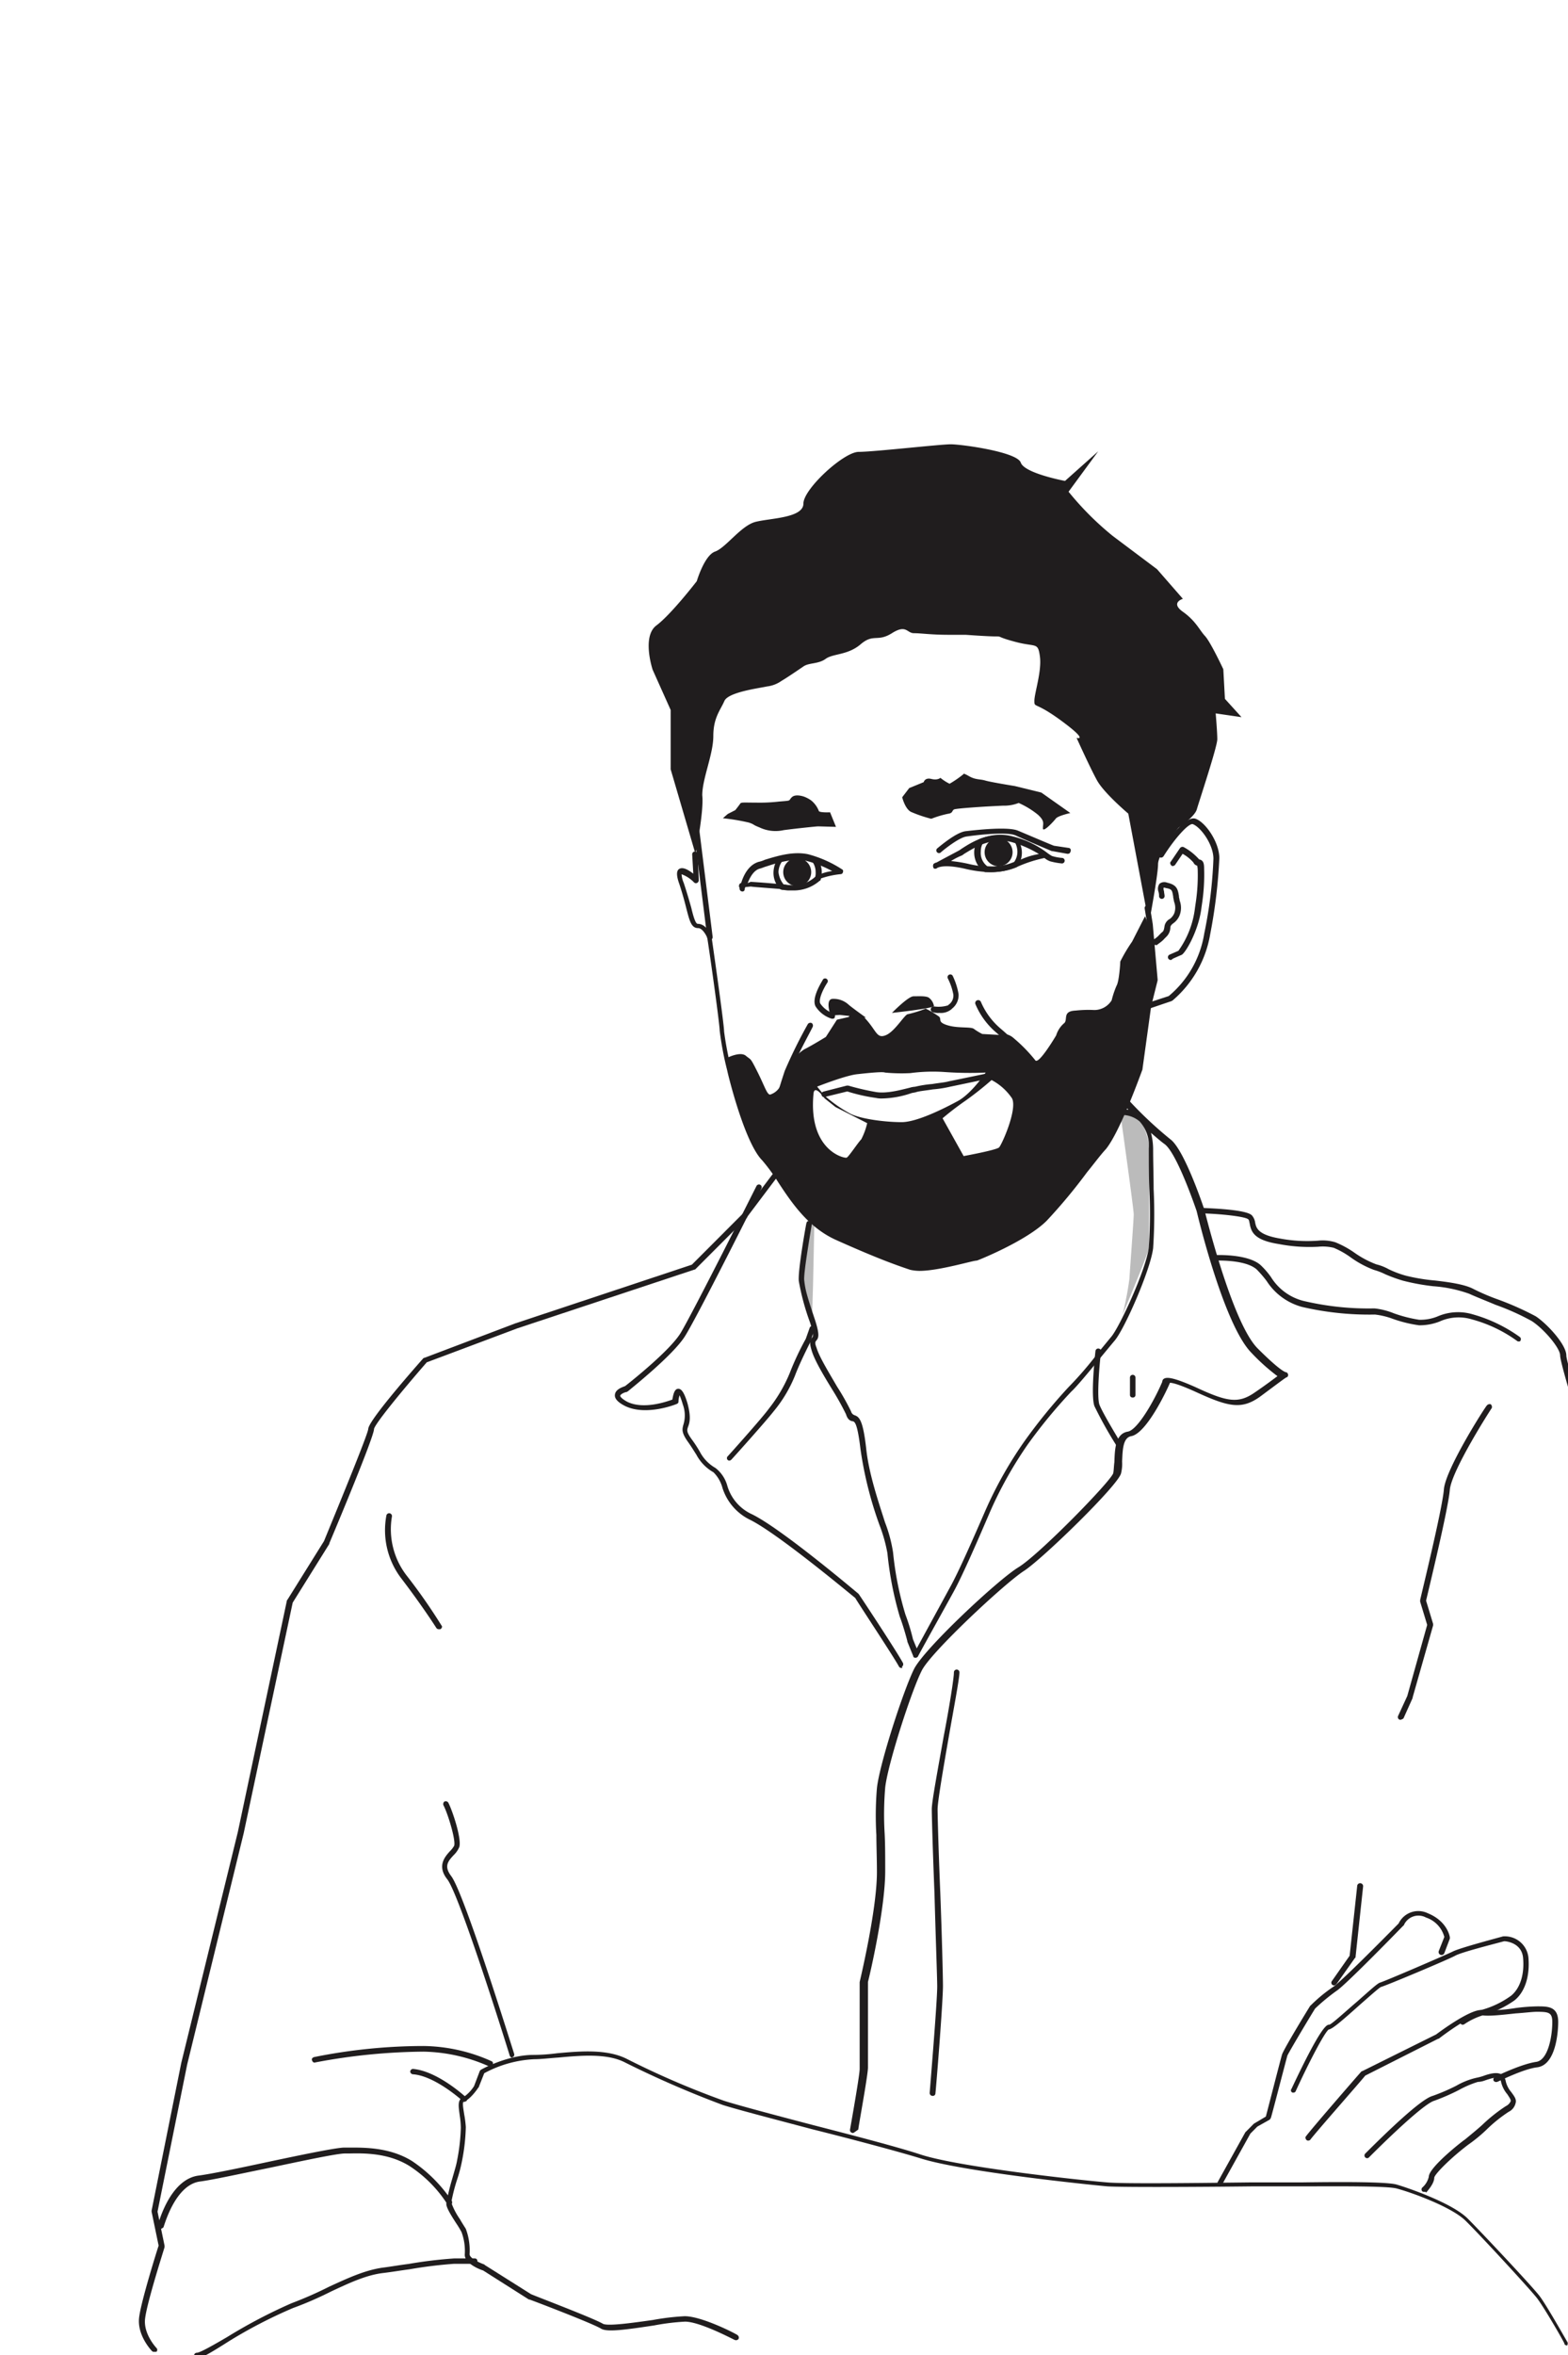 <svg xmlns="http://www.w3.org/2000/svg" viewBox="0 0 283.5 425.5"><path d="M202.55,201.09s2.43,17.32,2.43,18.3-.68,9.93-.78,11.68a58.05,58.05,0,0,1-1.26,6.52s5-11.87,4.86-12.36,0-17.23,0-18-1.07-5.06-2.43-5.65A9.23,9.23,0,0,0,202.55,201.09Z" fill="#bbb"/><path d="M147.25,220.36,147,232.24s-.19,6.13-.19,6.62-1.56-6.91-1.56-6.91l1-13.44Z" fill="#bbb"/><path d="M27.9,424.9a.57.57,0,0,1-.39-.1c-.1-.1-2.82-2.92-2.34-6.23.39-2.92,3.12-11.68,3.51-12.85l-1.27-6.13v-.2l5.36-26.67L43,331l8.86-41.76c0-.1,0-.1.1-.2l6.62-10.61c3-7.3,7.88-19.18,8-20.25,0-1.36,6.91-9.34,9.93-12.75.1-.1.1-.1.19-.1l16.45-6.23,31.94-10.61,9.24-9.25,5.36-7.1c.19-.2.49-.3.68-.1a.48.48,0,0,1,.1.68l-5.36,7.11v.09l-9.34,9.35c-.1.1-.1.1-.2.1L93.51,240l-16.35,6.13c-4.58,5.26-9.44,11.2-9.54,12.07,0,1.36-6.72,17.43-8.08,20.64v.1l-6.62,10.61-8.86,41.66L33.84,373l-5.36,26.58,1.27,6.13V406c0,.1-3.12,9.74-3.51,12.85-.38,2.82,2.05,5.36,2.05,5.36a.48.48,0,0,1,0,.68Z" fill="#201d1e"/><path d="M163,301.36a.53.53,0,0,1-.48-.29c-.88-1.66-7.4-11.49-7.89-12.37-1-.78-13.92-11.58-19-14.11a9.64,9.64,0,0,1-5-5.75A6.24,6.24,0,0,0,129,266a7.93,7.93,0,0,1-3.11-3.21c-.39-.59-.78-1.27-1.47-2.24-1.26-1.75-1.07-2.34-.87-3.12a5.67,5.67,0,0,0-.1-3.7,12.86,12.86,0,0,0-.58-1.65,4.08,4.08,0,0,0-.2,1.17c0,.19-.09.29-.29.39s-5.55,2.23-9.35.39c-1.36-.69-1.94-1.37-1.85-2.05.1-1,1.37-1.36,1.85-1.56.88-.68,8-6.32,10-9.54,2.14-3.5,13.63-26.38,13.73-26.57a.5.5,0,1,1,.87.48c-.48,1-11.58,23.17-13.82,26.68s-10,9.63-10.32,9.93c-.1,0-.1.09-.19.09-.59.1-1.17.49-1.17.69,0,0,0,.38,1.26,1.07,2.92,1.46,7.11,0,8.18-.39.2-1.27.49-1.95,1.07-1.95s1.07.68,1.66,2.63c.68,2.53.39,3.5.09,4.28-.19.59-.29.88.69,2.24a22.12,22.12,0,0,1,1.46,2.24,7.22,7.22,0,0,0,2.82,2.92,6.12,6.12,0,0,1,2.14,3.21,8.15,8.15,0,0,0,4.48,5.16c5.35,2.63,18.59,13.83,19.18,14.31l.1.1c.29.39,7.1,10.71,8,12.46a.55.55,0,0,1-.2.68C163.22,301.36,163.12,301.36,163,301.36Z" fill="#201d1e"/><path d="M154.16,385.37h0c-.39-.1-.48-.29-.48-.58.48-2.73,1.75-9.93,1.75-11V358.11c0-.09,3.12-12.94,3.12-19.86,0-2.62-.1-4.77-.1-6.71a59.31,59.31,0,0,1,.1-8.47c.48-4.48,4.86-17.82,6.71-21.52s15.19-16.16,18.89-18.4,16.74-15.57,17.13-17c.1-.49.1-1.17.2-1.95.09-2.14.09-5.16,2.43-5.55,1.75-.29,4.77-5.55,6.23-9a.71.71,0,0,1,.2-.48c.48-.39,1.46-.49,5.84,1.46,5.64,2.63,7.69,3,10.61,1,2-1.36,3.41-2.43,4.18-3a36.32,36.32,0,0,1-4.67-4.18c-5-5-9.73-24.73-9.93-25.61-1-2.92-3.89-10.8-5.84-12.16-.68-.49-1.56-1.27-2.43-2a11.84,11.84,0,0,1,.39,2.82c0,2.53.09,5,.09,7.31a92.94,92.94,0,0,1-.09,10.7c-.49,4-5.26,14.8-7,16.75-.49.58-1.37,1.65-2.34,2.82-2.14,2.63-4.57,5.55-5.45,6.33A92.76,92.76,0,0,0,185.8,261a72.48,72.48,0,0,0-6.42,11.29l-.39.88c-2.05,4.77-4.87,11.29-6.52,14.31S166,299.12,166,299.22a.54.54,0,0,1-.49.29c-.19,0-.39-.1-.39-.29l-1.07-2.63v-.1s-.68-2.63-1.36-4.38a61.68,61.68,0,0,1-2.24-11.49,27.8,27.8,0,0,0-1.46-5.16,68.42,68.42,0,0,1-3.41-13.63c-.58-4.86-1.07-5-1.46-5.06s-.87-.29-1.16-1.26a49.07,49.07,0,0,0-2.44-4.39c-1.56-2.53-3.31-5.45-3.79-7.2-.39-1.26-.3-1.75.09-2.24.2-.19.39-.49-.39-2.82a43,43,0,0,1-2-7.4c-.2-1.85,1.26-10,1.36-10.42s.29-.48.59-.39.48.3.39.59c-.39,2.33-1.46,8.66-1.37,10,.2,1.76.39,2.54,1.95,7.21.88,2.72.68,3.31.19,3.8-.09.19-.29.29.1,1.26.49,1.66,2.24,4.48,3.7,7a43.31,43.31,0,0,1,2.53,4.48,1,1,0,0,0,.59.68c.87.29,1.55.78,2.14,5.94.48,4.67,2.24,9.73,3.41,13.43a25.84,25.84,0,0,1,1.46,5.45,58.47,58.47,0,0,0,2.23,11.2,36.11,36.11,0,0,1,1.37,4.48l.68,1.65c1.26-2.33,4.57-8.37,5.94-10.9,1.65-2.92,4.48-9.44,6.52-14.12l.39-.87a72.82,72.82,0,0,1,6.52-11.39,98.31,98.31,0,0,1,8.08-9.93,64.18,64.18,0,0,0,5.36-6.23l2.33-2.83c1.46-1.65,6.33-12.16,6.82-16.16a91.33,91.33,0,0,0,.09-10.61c-.09-2.33-.09-4.86-.09-7.3a6.54,6.54,0,0,0-1.66-4.87,4.91,4.91,0,0,0-3.5-1.16.54.54,0,0,1-.49-.3.44.44,0,0,1,.1-.58l1.36-1.56a.51.51,0,0,1,.39-.19.71.71,0,0,1,.39.19,71.14,71.14,0,0,0,7.3,6.82c2.53,1.85,6,12.26,6.13,12.65s5,20.45,9.64,25.12c3.7,3.7,4.77,4.18,5,4.28s.29,0,.39.2a.48.48,0,0,1,0,.68.35.35,0,0,1-.2.1c-.48.29-2.14,1.55-4.77,3.5-3.31,2.34-5.64,1.85-11.58-.88-3.22-1.46-4.29-1.65-4.68-1.65h0c-.39,1-4.18,9.15-7,9.64-1.55.29-1.55,2.63-1.65,4.57a7.1,7.1,0,0,1-.19,2.14c-.49,2.15-14.22,15.48-17.53,17.62-3.5,2.24-16.84,14.7-18.49,18-1.85,3.61-6.14,16.85-6.62,21.13a57.75,57.75,0,0,0-.1,8.37c.1,2,.1,4.09.1,6.72,0,6.91-2.83,19-3.12,20.05v15.48c0,1.37-1.75,10.81-1.75,11.2C154.55,385.18,154.36,385.37,154.16,385.37ZM231.66,248h0c-.1.1-.1,0,0,0ZM203.23,200.4c.19,0,.49.1.78.1-.2-.19-.29-.39-.49-.48Z" fill="#201d1e"/><path d="M131.87,263.88a.35.35,0,0,1-.29-.1.46.46,0,0,1,0-.68c.1-.1,6.23-6.91,7.49-8.67a26.64,26.64,0,0,0,3.7-6.32,51.26,51.26,0,0,1,2.92-6.23l.69-1.95a.46.46,0,1,1,.87.29l-.68,2.05v.09s-1.95,3.8-2.82,6.14a24.33,24.33,0,0,1-3.9,6.52c-1.36,1.75-7.3,8.37-7.59,8.66A.5.5,0,0,1,131.87,263.88Z" fill="#201d1e"/><path d="M202.55,261.83a.49.49,0,0,1-.39-.19,72.43,72.43,0,0,1-4.28-7.59c-.69-1.85.09-9.16.19-10a.49.49,0,1,1,1,.19c-.29,2.24-.78,8.18-.29,9.54.68,1.76,4.19,7.4,4.19,7.5s.09.58-.2.68C202.74,261.83,202.65,261.83,202.55,261.83Z" fill="#201d1e"/><path d="M204.79,252.49a.46.46,0,0,1-.49-.49v-3.11a.49.49,0,1,1,1,0V252A.46.46,0,0,1,204.79,252.49Z" fill="#201d1e"/><path d="M288.22,264.75a.49.49,0,0,1-.49-.39c-.58-1.85-5.65-17.81-5.65-19.47,0-1.36-3-4.86-5.16-6.23a44.27,44.27,0,0,0-6.52-2.92c-1.85-.78-3.6-1.46-4.77-2a24.46,24.46,0,0,0-6.52-1.36,39.88,39.88,0,0,1-5.45-1,27.47,27.47,0,0,1-3.22-1.17,11.35,11.35,0,0,0-2-.77,18,18,0,0,1-4.19-2.24,15.11,15.11,0,0,0-3.11-1.76,8.44,8.44,0,0,0-2.82-.19,29.09,29.09,0,0,1-7.11-.49c-4.38-.68-5-2.14-5.26-3.7-.1-.39-.1-.68-.29-.78-.49-.48-5-1-8.76-1.07a.49.49,0,1,1,0-1c1.95.1,8.37.29,9.44,1.36a2.52,2.52,0,0,1,.59,1.27c.19,1,.48,2.24,4.47,2.92a26.81,26.81,0,0,0,6.92.39,7.88,7.88,0,0,1,3.11.29,17.34,17.34,0,0,1,3.41,1.85,17.58,17.58,0,0,0,4,2.14,8.89,8.89,0,0,1,2.24.88,18.32,18.32,0,0,0,3.11,1.17,34.29,34.29,0,0,0,5.26.87c2.53.29,5.26.68,6.82,1.46a38.8,38.8,0,0,0,4.67,2,53.73,53.73,0,0,1,6.72,3c1.94,1.26,5.54,5.06,5.54,7.1,0,1.17,3.41,12.08,5.65,19.18.1.29-.1.59-.29.59S288.31,264.75,288.22,264.75Z" fill="#201d1e"/><path d="M253.27,310.7h-.2a.5.5,0,0,1-.29-.68l1.66-3.6,3.6-12.85-1.27-4.19v-.29c0-.19,4-16.35,4.29-20s7.39-14.79,7.78-15.18a.67.67,0,0,1,.69-.2.65.65,0,0,1,.19.68c-.1.1-7.3,11.3-7.59,14.8s-3.9,18.3-4.29,20l1.27,4.19v.29l-3.7,13v.1l-1.66,3.7A1.45,1.45,0,0,1,253.27,310.7Z" fill="#201d1e"/><path d="M241.2,358.7a.37.37,0,0,1-.3-.1.48.48,0,0,1-.09-.68l3.21-4.58,1.36-12.55a.54.54,0,1,1,1.07.09l-1.36,12.66c0,.1,0,.19-.1.19l-3.31,4.68C241.49,358.6,241.39,358.7,241.2,358.7Z" fill="#201d1e"/><path d="M220.56,395c-.1,0-.2,0-.2-.1a.56.56,0,0,1-.19-.68l5-9,.1-.09,1.36-1.37.1-.09,2.14-1.27c.39-1.46,2.63-10.22,2.92-11.19s4.58-8,5.07-8.77a.09.09,0,0,1,.09-.09A27.44,27.44,0,0,1,241,359c1.27-.78,9-8.57,11.88-11.49a3.94,3.94,0,0,1,5.26-1.85c3.6,1.46,4,4.29,4,4.38v.2l-1,2.63a.52.52,0,1,1-1-.39l1-2.53a5.08,5.08,0,0,0-3.31-3.51,2.88,2.88,0,0,0-4,1.36.1.1,0,0,1-.1.1c-.38.39-10.41,10.71-12.07,11.78a36.37,36.37,0,0,0-3.89,3.21c-1.85,3-4.67,7.79-5,8.47-.29,1-2.92,11.2-3,11.3s-.1.19-.2.29l-2.24,1.26-1.26,1.27-5,9C221,394.91,220.75,395,220.56,395Z" fill="#201d1e"/><path d="M233.9,378.07h-.2a.42.42,0,0,1-.19-.68c5.45-11.59,6.42-11.59,6.81-11.59s3.21-2.62,5.06-4.18c2.53-2.24,3.6-3.21,4.09-3.41,1-.29,12.07-5.06,13.24-5.65,1.36-.68,8.76-2.62,9.05-2.72h.1a4.28,4.28,0,0,1,4.48,3.8c.29,3.31-.58,6.23-2.53,7.78a18.66,18.66,0,0,1-5.84,2.73,12.47,12.47,0,0,0-3.21,1.56.5.5,0,0,1-.69-.1.49.49,0,0,1,.1-.68,16.66,16.66,0,0,1,3.51-1.75,16.51,16.51,0,0,0,5.55-2.63c1.65-1.37,2.43-3.9,2.14-6.91-.3-2.63-3-2.92-3.41-2.92-2.14.58-7.79,2-8.86,2.62-1.26.69-12.36,5.36-13.43,5.65-.39.19-2.24,1.85-3.8,3.21-3.6,3.22-5,4.38-5.65,4.48-.78.58-3.6,6-5.94,11.1A.42.42,0,0,1,233.9,378.07Z" fill="#201d1e"/><path d="M236.52,386.74a.36.36,0,0,1-.29-.1c-.19-.2-.29-.49-.1-.68,1-1.37,9.64-11.3,10-11.69a.36.36,0,0,1,.2-.09l13.33-6.62c1.17-.88,6.53-4.77,8.38-4.38a29.94,29.94,0,0,0,6-.39,34,34,0,0,1,3.9-.3c1.94,0,3.79,0,3.79,2.83,0,.29,0,7.69-3.79,8.18-2.54.29-7.11,2.62-7.21,2.62a.6.6,0,0,1-.68-.19.56.56,0,0,1,.19-.68c.2-.1,4.77-2.34,7.5-2.73,2.14-.29,2.92-4.57,2.92-7.2,0-1.75-.68-1.85-2.82-1.85-.78,0-2.24.19-3.8.29-2.63.29-5.26.58-6.33.29s-5.06,2.34-7.59,4.29h-.1L246.84,375c-.78,1-9,10.31-9.93,11.58A.48.48,0,0,1,236.52,386.74Z" fill="#201d1e"/><path d="M257.55,396a.62.62,0,0,1-.39-.09.49.49,0,0,1,0-.69,3.71,3.71,0,0,0,1.17-1.94c0-1.75,6.43-6.72,6.52-6.72,1.07-.88,2.14-1.75,3.12-2.63a29.11,29.11,0,0,1,4.28-3.41,1.86,1.86,0,0,0,.88-.87c.1-.29-.29-.78-.59-1.27a5.27,5.27,0,0,1-1.16-2.33c-.1-.49-.3-.59-.3-.59-.48-.29-1.65.1-2.53.39a4.1,4.1,0,0,1-1.36.29,17.86,17.86,0,0,0-3.41,1.46,39.2,39.2,0,0,1-4.48,1.95c-1.36.39-5.74,4.19-11.78,10.22a.46.46,0,0,1-.68,0,.48.48,0,0,1,0-.68c3.6-3.6,10-9.83,12.17-10.42a35.28,35.28,0,0,0,4.29-1.84,12.94,12.94,0,0,1,3.79-1.47,8.58,8.58,0,0,0,1.07-.29c1.07-.39,2.44-.78,3.31-.29a1.9,1.9,0,0,1,.78,1.27,4.58,4.58,0,0,0,1,1.94c.48.68,1,1.27.77,2a2.33,2.33,0,0,1-1.26,1.56,26.23,26.23,0,0,0-4.09,3.31,28.09,28.09,0,0,1-3.21,2.62c-3.22,2.44-6,5.26-6.14,5.94,0,1.17-1.36,2.53-1.46,2.73C257.84,396,257.65,396,257.55,396Z" fill="#201d1e"/><path d="M283.25,423.73c-.19,0-.39-.1-.39-.29s-3.7-6.62-5-8.28S267.58,403.77,265,401.24c-2.43-2.43-9.54-5.06-12.46-5.84-1.75-.49-11.1-.39-16.75-.39H226.5c-8.67.1-23.27.19-26.29,0-3.21-.29-26.09-2.63-33.78-5.06-3.8-1.17-11.78-3.31-19.57-5.26-7-1.85-13.72-3.6-16.16-4.38A180.85,180.85,0,0,1,113,372.62c-3.21-1.66-7.88-1.27-12.07-.88-1.55.1-3.11.3-4.38.3a21,21,0,0,0-9,2.53l-1,2.53a.09.09,0,0,1-.09.09c-.1.2-1.47,2.15-2.63,2.54-.3.09,0,1.55.09,2.23a18.72,18.72,0,0,1,.3,2.34,35.15,35.15,0,0,1-.69,6.13,26.4,26.4,0,0,1-.87,3.31,32.09,32.09,0,0,0-1.07,4.19,12.61,12.61,0,0,0,1.56,3c.38.68.77,1.26,1.07,1.75a11,11,0,0,1,.68,4.58c0,.68,1.56,1.46,2.63,1.85a.09.09,0,0,1,.09.09L96,414.48c.87.39,11.39,4.38,13,5.35.88.49,5.55-.19,9.06-.68a43.38,43.38,0,0,1,5.74-.68c3.12,0,9.35,3.21,9.54,3.41a.56.56,0,0,1,.2.68.57.57,0,0,1-.69.2c-.09,0-6.23-3.31-9-3.31a41.5,41.5,0,0,0-5.55.68c-5.16.78-8.57,1.26-9.64.58-1.65-1-12.85-5.26-12.94-5.26h-.1l-8.28-5.25c-.68-.2-3.31-1.27-3.31-2.83a9.8,9.8,0,0,0-.58-4.09,17,17,0,0,0-1-1.65c-1.07-1.66-1.76-2.82-1.76-3.5a40.34,40.34,0,0,1,1.07-4.48c.39-1.37.78-2.63.88-3.31a34.8,34.8,0,0,0,.68-5.94,15.46,15.46,0,0,0-.19-2.14c-.2-1.56-.49-2.92.58-3.31a6.88,6.88,0,0,0,2-2.05l1-2.63c0-.09.1-.19.19-.29s4.87-2.72,9.54-2.72a34.32,34.32,0,0,0,4.29-.3c4.28-.39,9-.77,12.56,1a153.78,153.78,0,0,0,17.62,7.59c2.43.78,9,2.53,16.06,4.38,7.79,2,15.77,4.09,19.57,5.36,7,2.24,28.42,4.57,33.58,5,3,.29,17.53.1,26.19,0h9.25c7.59-.1,15.19-.1,16.94.39,2,.58,10,3.31,12.85,6.13,2.63,2.63,11.68,12.27,13,14s4.87,8.08,5.07,8.37a.62.62,0,0,1-.2.69C283.35,423.63,283.25,423.73,283.25,423.73Z" fill="#201d1e"/><path d="M88.55,373.4c-.1,0-.2,0-.2-.1a30.29,30.29,0,0,0-11.77-2.63A108.48,108.48,0,0,0,57,372.62c-.29.1-.49-.1-.59-.39s.1-.49.39-.58a100.51,100.51,0,0,1,19.77-2,30.69,30.69,0,0,1,12.26,2.73.42.42,0,0,1,.2.68A.51.51,0,0,1,88.55,373.4Z" fill="#201d1e"/><path d="M92.64,371.74a.49.49,0,0,1-.49-.39c-3.11-10-9.44-29.49-11.29-31.83s-.49-4,.49-5.06a4.52,4.52,0,0,0,.77-1c.3-1.07-1.16-5.84-1.94-7.3a.56.56,0,0,1,.19-.68.55.55,0,0,1,.68.2c.68,1.26,2.44,6.42,2,8a4.31,4.31,0,0,1-1,1.46c-1,1.07-1.85,2-.48,3.8,2.33,3,11,30.95,11.39,32.12.09.29-.1.59-.29.59Z" fill="#201d1e"/><path d="M35.59,426.07a.49.49,0,1,1,0-1c.58,0,3.12-1.46,5.45-2.82a93.76,93.76,0,0,1,11.68-6.13,69.44,69.44,0,0,0,6.82-3c3.41-1.56,6.33-2.92,9.54-3.41,1.56-.19,3.21-.49,4.77-.68a80,80,0,0,1,8.27-1h3.7a.45.45,0,0,1,.49.48.46.46,0,0,1-.49.49h-3.7A80.51,80.51,0,0,0,74,410c-1.55.2-3.21.49-4.86.68-3,.39-5.94,1.76-9.25,3.31-2,1-4.29,2.05-6.91,3a86.75,86.75,0,0,0-11.59,6C38.22,425,36.47,426.07,35.59,426.07Z" fill="#201d1e"/><path d="M29,402.7h-.1a.53.53,0,0,1-.39-.58c.1-.3,2.15-8.38,7.4-9.06,2.24-.29,7.4-1.36,12.37-2.43,6.42-1.36,12.55-2.63,14-2.63H63c2.73,0,7.4-.1,11.49,2.43a26.09,26.09,0,0,1,7.2,7.21c.1.19.1.58-.19.68s-.58.1-.68-.19A23.1,23.1,0,0,0,74,391.31C70.25,389,66,389,63.14,389.07h-.78c-1.46,0-7.79,1.36-13.82,2.63-5.26,1.07-10.13,2.14-12.37,2.43-4.57.59-6.52,8.18-6.62,8.28S29.17,402.7,29,402.7Z" fill="#201d1e"/><path d="M84,379.73a.36.36,0,0,1-.29-.1s-5-4.58-9.05-4.87a.53.53,0,0,1-.49-.49.52.52,0,0,1,.49-.48c4.48.39,9.44,5,9.64,5.16a.48.48,0,0,1,0,.68C84.17,379.63,84.07,379.73,84,379.73Z" fill="#201d1e"/><path d="M79.3,294.35a.52.52,0,0,1-.39-.2s-2.33-3.7-6.33-8.95a14.35,14.35,0,0,1-2.72-11.39.49.49,0,1,1,1,.19,13.68,13.68,0,0,0,2.63,10.61,103.93,103.93,0,0,1,6.33,9.06c.19.19.1.48-.2.68Z" fill="#201d1e"/><path d="M168.57,378.66h0a.52.52,0,0,1-.48-.49c0-.2,1.36-16.36,1.36-19.28,0-1.55-.29-9.25-.49-16.74-.29-7.21-.49-13.92-.49-15.29s1.08-7.1,2.15-13.14c1-5.16,1.85-10.51,1.85-11.58a.49.49,0,1,1,1,0c0,1.16-1,6.32-1.95,11.78s-2,11.58-2,12.94.19,8.08.49,15.19c.29,7.5.48,15.19.48,16.75,0,3-1.26,18.69-1.36,19.37A.47.47,0,0,1,168.57,378.66Z" fill="#201d1e"/><path d="M274.59,242.36a.36.36,0,0,1-.29-.09,25.1,25.1,0,0,0-8.18-3.9,8.3,8.3,0,0,0-5.84.39,9.91,9.91,0,0,1-3.7.68,23.77,23.77,0,0,1-4.77-1.17,13.64,13.64,0,0,0-3.21-.77,53.7,53.7,0,0,1-13.15-1.37,11,11,0,0,1-6.42-4.67,20,20,0,0,0-1.85-2.14c-2.14-1.85-7.6-1.56-7.69-1.56a.49.49,0,1,1,0-1c.19,0,5.94-.3,8.37,1.75a14.11,14.11,0,0,1,1.95,2.24,9.7,9.7,0,0,0,5.84,4.28,51.13,51.13,0,0,0,12.85,1.36,12.9,12.9,0,0,1,3.5.88,24.42,24.42,0,0,0,4.58,1.17,8.18,8.18,0,0,0,3.31-.59,9.3,9.3,0,0,1,6.42-.38,27.08,27.08,0,0,1,8.47,4.08.49.49,0,0,1,.1.69C274.88,242.36,274.69,242.36,274.59,242.36Z" fill="#201d1e"/><path d="M134.21,161.07h0a.53.53,0,0,1-.49-.58v-.1a.34.34,0,0,1-.1-.29.53.53,0,0,1,.39-.58c.39-1.27,1.27-3.22,3.12-3.8a5.36,5.36,0,0,0,1.17-.39c2.24-.68,5.06-1.56,7.78-1a21.05,21.05,0,0,1,6.14,2.72.36.36,0,0,1,.19.49.42.42,0,0,1-.39.39,15.56,15.56,0,0,0-3.6.78c-.1.1-.29.19-.49.39a6.8,6.8,0,0,1-5.35,1.65c-3.12-.29-6.33-.48-6.82-.58l-1,.1a.35.35,0,0,1-.1.19C134.69,160.88,134.5,161.07,134.21,161.07Zm1.46-1.75h0c.09,0,3.6.2,6.91.59a6,6,0,0,0,4.67-1.37,2.23,2.23,0,0,1,.59-.39,8.23,8.23,0,0,1,2.62-.77,20.36,20.36,0,0,0-4.67-1.85c-2.43-.49-5.06.29-7.2,1-.39.1-.78.29-1.17.39-1.17.29-1.85,1.65-2.24,2.63l.49-.2Z" fill="#201d1e"/><path d="M150.56,184.05h-.19a5.36,5.36,0,0,1-2.92-2.24c-.78-1.56,1.17-4.48,1.36-4.87a.49.49,0,0,1,.78.59c-.78,1.17-1.66,3.11-1.27,3.79a4.61,4.61,0,0,0,2.34,1.76.43.43,0,0,1,.29.58A.36.36,0,0,1,150.56,184.05Z" fill="#201d1e"/><path d="M128.37,169.84a.45.45,0,0,1-.49-.39L125.45,150a.65.65,0,0,1,.39-.59.67.67,0,0,1,.58.39l2.43,19.47a.55.55,0,0,1-.48.59Z" fill="#201d1e"/><path d="M166.24,229.61a8.26,8.26,0,0,1-1.66-.19c-2.34-.78-5.84-2-13.34-5.36-5.06-2.24-8.08-6.72-10.51-10.42a33.34,33.34,0,0,0-2.92-4c-3.21-3.21-6.23-15.67-6.33-16.25a56.59,56.59,0,0,1-1.36-7.21c0-1.07-1.56-12.36-2.24-16.74-.2-.49-.88-1.76-1.66-1.76-1.26,0-1.55-1.36-2.14-3.6-.29-1.17-.68-2.63-1.26-4.38-.39-1.07-.68-2.33,0-2.72s1.65.19,2.53.87l-.2-3.5a.49.49,0,0,1,1,0l.19,4.67a.56.56,0,0,1-.29.49.47.47,0,0,1-.58-.1,5.92,5.92,0,0,0-2.24-1.46,4.66,4.66,0,0,0,.39,1.56c.58,1.75,1,3.21,1.36,4.48.39,1.65.78,2.92,1.17,2.92,1.65,0,2.43,2.14,2.53,2.43v.1c.1.68,2.24,15.57,2.24,16.94a58.56,58.56,0,0,0,1.36,7c0,.09,3.12,12.75,6.13,15.77a33.29,33.29,0,0,1,3.12,4.08c2.34,3.51,5.35,7.89,10.12,10A137.67,137.67,0,0,0,165,228.64c2,.68,8.86-1.07,11.29-1.76,0,0,8.76-3.5,12.27-7a96.89,96.89,0,0,0,7.2-8.66c1.27-1.65,2.44-3.11,3.41-4.19,2.53-2.92,6.13-13.24,6.43-14l1.55-11.3v-.09l1.17-4.58-.87-9.93-.49-3a.53.53,0,0,1,.39-.58.65.65,0,0,1,.58.39l.49,3,.88,10v.2l-1.17,4.67-1.56,11.29v.1c-.2.49-4,11.2-6.62,14.41-1,1.07-2.14,2.63-3.41,4.18a98,98,0,0,1-7.3,8.77c-3.6,3.6-12.27,7.1-12.65,7.2C176.17,227.66,169.84,229.61,166.24,229.61Z" fill="#201d1e"/><path d="M207.61,182.1a.54.54,0,0,1-.49-.29c-.09-.29.1-.58.3-.58l3.89-1.27a18.51,18.51,0,0,0,6.42-11.29,80.67,80.67,0,0,0,1.66-13.53c0-2.54-2.24-5.65-3.7-6.23-.68-.3-3.21,2.43-5.35,5.84-.2.19-.49.29-.69.09a.48.48,0,0,1-.09-.68c1.36-2.14,4.77-6.91,6.62-6.23s4.28,4.29,4.28,7.11a94.58,94.58,0,0,1-1.65,13.73,20.1,20.1,0,0,1-6.82,12c-.1,0-.1.1-.19.1l-4,1.36A.28.28,0,0,0,207.61,182.1Z" fill="#201d1e"/><path d="M211.7,173.44a.54.54,0,0,1-.49-.29.51.51,0,0,1,.29-.69l1.56-.68a16.59,16.59,0,0,0,3-7.78l.1-.69a33.38,33.38,0,0,0,.39-6.13,3.6,3.6,0,0,0-.1-.78,1,1,0,0,1-.68-.58,7.19,7.19,0,0,0-1.95-1.56l-1.36,2c-.2.2-.49.3-.68.1s-.3-.49-.1-.68l1.65-2.43a.56.56,0,0,1,.69-.2,10.27,10.27,0,0,1,2.72,2.14l.1.1h.1c.58.2.77.58.77,1.66a35,35,0,0,1-.38,6.32l-.1.69c-.49,4.18-2.92,8.27-3.6,8.56-.49.2-1.56.68-1.56.68C211.8,173.44,211.7,173.44,211.7,173.44Z" fill="#201d1e"/><path d="M208.78,170.71c-.2,0-.29-.1-.39-.29s-.1-.58.19-.68a4.2,4.2,0,0,0,1.07-.88l.39-.39c.3-.19.39-.39.49-1a1.84,1.84,0,0,1,1-1.46,2.55,2.55,0,0,0,.78-1,2.9,2.9,0,0,0,0-2c-.09-.29-.09-.49-.19-.87V162c-.2-1.17-.2-1.36-1.36-1.56-.2-.09-.39-.09-.39,0a1.59,1.59,0,0,0,.09.59c0,.29.1.58.1.87a.49.49,0,1,1-1,0,2.4,2.4,0,0,0-.1-.78,1.57,1.57,0,0,1,.19-1.46,1.4,1.4,0,0,1,1.37-.19c1.75.39,1.94,1.17,2.14,2.43v.2c.1.29.1.58.19.78a3.76,3.76,0,0,1-.09,2.53,3.22,3.22,0,0,1-1.07,1.36c-.39.29-.59.49-.59.88a2.38,2.38,0,0,1-.78,1.65l-.29.29c-.49.59-1.36,1.07-1.36,1.17Z" fill="#201d1e"/><path d="M169.84,183a2.92,2.92,0,0,1-1.07-.1.54.54,0,0,1-.49-.58.55.55,0,0,1,.58-.49,5.78,5.78,0,0,0,2.54-.19l.09-.1a2,2,0,0,0,.88-1.85,10.69,10.69,0,0,0-1-2.92.5.5,0,0,1,.87-.49,12.49,12.49,0,0,1,1.07,3.31,3.06,3.06,0,0,1-1.17,2.63l-.09.1A3,3,0,0,1,169.84,183Z" fill="#201d1e"/><path d="M179.18,157.57a21.65,21.65,0,0,1-4.57-.58c-2.92-.69-4.29-.49-4.87-.3a1.09,1.09,0,0,0-.39.2c-.19.1-.49.1-.58-.1a.81.81,0,0,1,0-.68,1.22,1.22,0,0,1,.58-.29c.88-.49,2.92-1.56,4-2.14.2-.1.29-.2.59-.39,1.65-1.07,5.16-3.31,9.25-2.15a16.93,16.93,0,0,1,6.13,2.93,7.45,7.45,0,0,0,.87.58A8.69,8.69,0,0,0,192,155a.49.49,0,1,1,0,1,12.65,12.65,0,0,1-2.14-.39,3.51,3.51,0,0,1-1-.58h-.1a24.09,24.09,0,0,0-4.57,1.46A11.85,11.85,0,0,1,179.18,157.57Zm-7.2-2a25.45,25.45,0,0,1,3,.48c5.25,1.27,8.08,0,8.86-.39a12.85,12.85,0,0,1,4-1.36,19.67,19.67,0,0,0-4.87-2.14c-3.7-1-6.81,1-8.47,2-.19.1-.39.29-.58.39A12.26,12.26,0,0,0,172,155.53Z" fill="#201d1e"/><path d="M193,154.26h0l-2.73-.49h-.1s-4.77-2-6.52-2.82c-1.46-.68-6.33-.19-8.95.19-1.27.2-3.8,2.15-4.68,2.93a.49.49,0,0,1-.58-.78c.39-.3,3.41-2.92,5.16-3.12s7.59-.87,9.44-.1c1.66.69,5.94,2.53,6.52,2.73l2.63.39a.43.43,0,0,1,.39.58C193.49,154.16,193.3,154.26,193,154.26Z" fill="#201d1e"/><path d="M141.12,197.78H141a.44.44,0,0,1-.29-.59s.49-1.65,1.17-3.7a88.22,88.22,0,0,1,4.18-8.47.57.57,0,0,1,.69-.19.56.56,0,0,1,.19.68c0,.1-3.41,6.33-4.09,8.37s-1.17,3.6-1.17,3.6A.83.83,0,0,1,141.12,197.78Z" fill="#201d1e"/><path d="M186.19,192.42a.83.83,0,0,1-.39-.19,56.91,56.91,0,0,0-5.64-5.65,13.67,13.67,0,0,1-3.8-5.16.52.52,0,1,1,1-.39,13.06,13.06,0,0,0,3.51,4.77,49.24,49.24,0,0,1,5.74,5.75.41.41,0,0,1-.1.68C186.48,192.32,186.39,192.42,186.19,192.42Z" fill="#201d1e"/><path d="M159.52,198.46a4.63,4.63,0,0,1-1.17-.1,31.67,31.67,0,0,1-5.16-1.17l-4.09,1c-.29.09-.48-.1-.58-.39s.1-.49.39-.59l4.18-1.07h.3a46.3,46.3,0,0,0,5.06,1.17c1.94.29,4.38-.39,6-.78a4.09,4.09,0,0,1,1-.19,20.59,20.59,0,0,1,3.11-.49c1.17-.2,2.34-.29,3-.49,1.46-.29,8-1.65,8-1.65.3-.1.49.09.59.39s-.1.48-.39.58c-.1,0-6.52,1.36-8,1.66a20.51,20.51,0,0,1-3.11.48c-1.17.2-2.34.29-3,.49-.29.1-.58.1-.87.19A17.33,17.33,0,0,1,159.52,198.46Z" fill="#201d1e"/><path d="M143.46,160.88h-.88c-.39,0-.78-.1-1.17-.1-.1,0-.19-.09-.29-.09a4.11,4.11,0,0,1-1.27-3.12,4.64,4.64,0,0,1,1-2.73c.09-.09.19-.09.29-.19a10.89,10.89,0,0,1,5-.2,11.39,11.39,0,0,1,1.37.39.21.21,0,0,1,.19.2,4.16,4.16,0,0,1,.88,2.53,5.56,5.56,0,0,1-.2,1.36.21.21,0,0,1-.19.2l-.1.09A7.12,7.12,0,0,1,143.46,160.88Zm-1.76-1.07c.3,0,.68.1,1,.1a5.71,5.71,0,0,0,4.67-1.37,2.9,2.9,0,0,0,.1-1,3.2,3.2,0,0,0-.59-1.85c-.39-.1-.78-.19-1.07-.29a9.78,9.78,0,0,0-4.38.19,3.65,3.65,0,0,0-.68,1.95A4.22,4.22,0,0,0,141.7,159.81Z" fill="#201d1e"/><path d="M125.74,154.26,121.26,139V128.27L118,121s-2-6,.68-8,7.3-8,7.3-8,1.37-4.67,3.31-5.35,4.68-4.68,7.3-5.36,8.67-.68,8.67-3.31,7.3-9.34,10-9.34,14.7-1.37,16.64-1.37,12,1.37,12.66,3.31,8,3.31,8,3.31l6-5.35-5.36,7.3a54,54,0,0,0,8,8l8,6,4.67,5.35s-2.34.68,0,2.34,3,3.31,4,4.38,3.31,6,3.31,6l.29,5.35,3,3.31-4.67-.68s.29,3.31.29,4.67-3.31,11.29-3.7,12.66-3.31,3.31-3.31,3.31-3.7,4.67-3.7,6.62-1.65,10.71-1.65,10.71L204,147s-4.38-3.7-5.65-6-3.7-7.69-3.7-7.69,2.34.68-2.63-3-5-2.33-5-3.7,1.36-5.35,1-8-.68-1.65-4.38-2.63-2.33-1-3.7-1-5.35-.29-5.35-.29h-3c-3.31,0-5-.29-6.33-.29s-1.36-1.66-4,0-3.31,0-5.65,2-5,1.66-6.32,2.63-3,.68-4,1.36-3,2.05-4,2.63a5.66,5.66,0,0,1-2.62,1c-1.27.3-7,1-7.7,2.63s-2,3-2,6.33-2,7.69-2,10.71C127.3,146.57,125.74,154.26,125.74,154.26Z" fill="#201d1e"/><path d="M151.83,183.37l-1.66.1s-1-2.83.29-3a4,4,0,0,1,3,1.07c.68.58,3.12,2.33,3.12,2.33Z" fill="#201d1e"/><path d="M161.27,183s2.92-3,3.9-3,2.33-.1,2.82.29a2.41,2.41,0,0,1,.87,1.46C168.77,182.2,161.27,183,161.27,183Z" fill="#201d1e"/><path d="M208.39,169.54a31.14,31.14,0,0,0-1.36-4l-2.34,4.58a29.27,29.27,0,0,0-2.14,3.6c0,.29-.2,3.6-.68,4.38a16.71,16.71,0,0,0-.88,2.63,3.7,3.7,0,0,1-3.11,1.75,21.62,21.62,0,0,0-3.41.1c-2.53.1-1.27,1.75-2.14,2.34a4.71,4.71,0,0,0-1.37,2.14s-3.21,5.45-3.79,4.48a28.08,28.08,0,0,0-3.8-3.9C182,186.39,181,187,181,187l-3.4-.19a10.44,10.44,0,0,1-1.46-.88c-.49-.49-2.83-.1-4.77-.68s-1.08-1.07-1.56-1.56a15.49,15.49,0,0,0-2.44-1.46,21.65,21.65,0,0,1-3.21,1c-.58,0-2.33,3.12-4,3.8s-1.65-.78-3.7-3-3-.29-3-.29l-2.14.49-2,3.11s-2.53,1.56-3.9,2.24a6.73,6.73,0,0,0-2.33,2.53s-1.66,3.41-2,4.09a3.11,3.11,0,0,1-1.85,1.56c-.58,0-1-1.56-2.33-4.19s-1.08-2-2.05-2.82-3.21.29-3.21.29,1.75,9.25,3.6,12.66c1.52,4.18,2.92,5.55,5,8s4.86,7.2,5.35,7.59,4.87,4,7.89,5.26,10.41,5.26,12.75,4.77,8.89-1.76,9.18-1.76,9.09-3.84,11.23-5.49,7.33-7.45,7.82-8.62c.32-.75,3.14-3.81,5.12-6.41a18.78,18.78,0,0,0,2-3.32c.29-.78,3.41-7.58,3.79-8.84s2.46-13.29,2.46-14.55a29.19,29.19,0,0,0,.76-3A46.69,46.69,0,0,0,208.39,169.54Zm-35.24,29.4c-2.53,1.37-7.4,3.8-10.13,3.8s-7-.49-9.15-1.46a25,25,0,0,1-4.87-3.41l-1.26-1.55s5.06-2,7.2-2.24,4.68-.49,5.07-.3a31.62,31.62,0,0,0,4.57.1,31,31,0,0,1,6.33-.19,64.11,64.11,0,0,0,7.3.09S175.68,197.58,173.15,198.94ZM151.05,200l5.74,2.92a12.21,12.21,0,0,1-1.07,2.92c-.58.58-2.24,3.11-2.63,3.31s-7-1.27-6-11.59c.19-1.75,2,.88,2,.88Zm23.17,8.85-3.8-6.81a52.14,52.14,0,0,1,4.19-3.21,59.43,59.43,0,0,0,4.67-3.7,10.16,10.16,0,0,1,3.7,3.31c1,2-1.85,8.37-2.34,8.86S174.22,208.87,174.22,208.87Z" fill="#201d1e"/><path d="M151.15,149.39l-1.07-2.63s-2.05.1-2.05-.29a4.58,4.58,0,0,0-1.36-1.85,5.54,5.54,0,0,0-1.27-.68s-1.55-.58-2.24.1.1.58-2.33.78a30.28,30.28,0,0,1-4.09.19c-2.34,0-2.73-.1-2.92.2s-.88,1.16-.88,1.16l-1.36.69-.88.77a37.6,37.6,0,0,1,4.68.78c1.16.39.48.3,1.94.88a6.74,6.74,0,0,0,4.38.49c2.24-.3,5.94-.68,6.23-.68Z" fill="#201d1e"/><path d="M168.38,147.93a23.67,23.67,0,0,1-3.7-1.26c-1.07-.59-1.56-2.63-1.56-2.63l1.27-1.66,2.62-1.07s.2-.87,1.37-.58,1.65-.2,1.65-.2a8.23,8.23,0,0,0,1.66,1.07,19.09,19.09,0,0,0,2.53-1.75s-.2-.29,1,.39,1.95.49,2.92.78,5.36,1,5.36,1l4.77,1.17,5.25,3.7s-2.23.49-2.62,1-2.34,2.63-2.34,1.76.39-1.27-.88-2.44a15.36,15.36,0,0,0-3.5-2.14,7.13,7.13,0,0,1-2.82.49c-2.15.1-3.61.19-3.61.19s-4.86.3-5.25.49-.2.68-1.07.78A18.51,18.51,0,0,0,168.38,147.93Z" fill="#201d1e"/><circle cx="144.14" cy="157.57" r="2.53" fill="#201d1e"/><circle cx="180.55" cy="153.97" r="2.53" fill="#201d1e"/><path d="M179.18,157.57h-1a.35.35,0,0,1-.29-.1,4.23,4.23,0,0,1-1.75-3.4,3.76,3.76,0,0,1,.68-2.24c.09-.1.09-.2.19-.2a9.29,9.29,0,0,1,6-.39c.19.1.48.1.68.2s.19.09.29.19a4.19,4.19,0,0,1,0,4.87c0,.1-.1.1-.19.19A12.46,12.46,0,0,1,179.18,157.57Zm-.68-1.07a10.15,10.15,0,0,0,4.87-.78,3.19,3.19,0,0,0,.58-1.85,3.64,3.64,0,0,0-.48-1.75c-.2,0-.29-.1-.49-.1a8.2,8.2,0,0,0-5.26.29,3.11,3.11,0,0,0-.39,1.56A3,3,0,0,0,178.5,156.5Z" fill="#201d1e"/></svg>